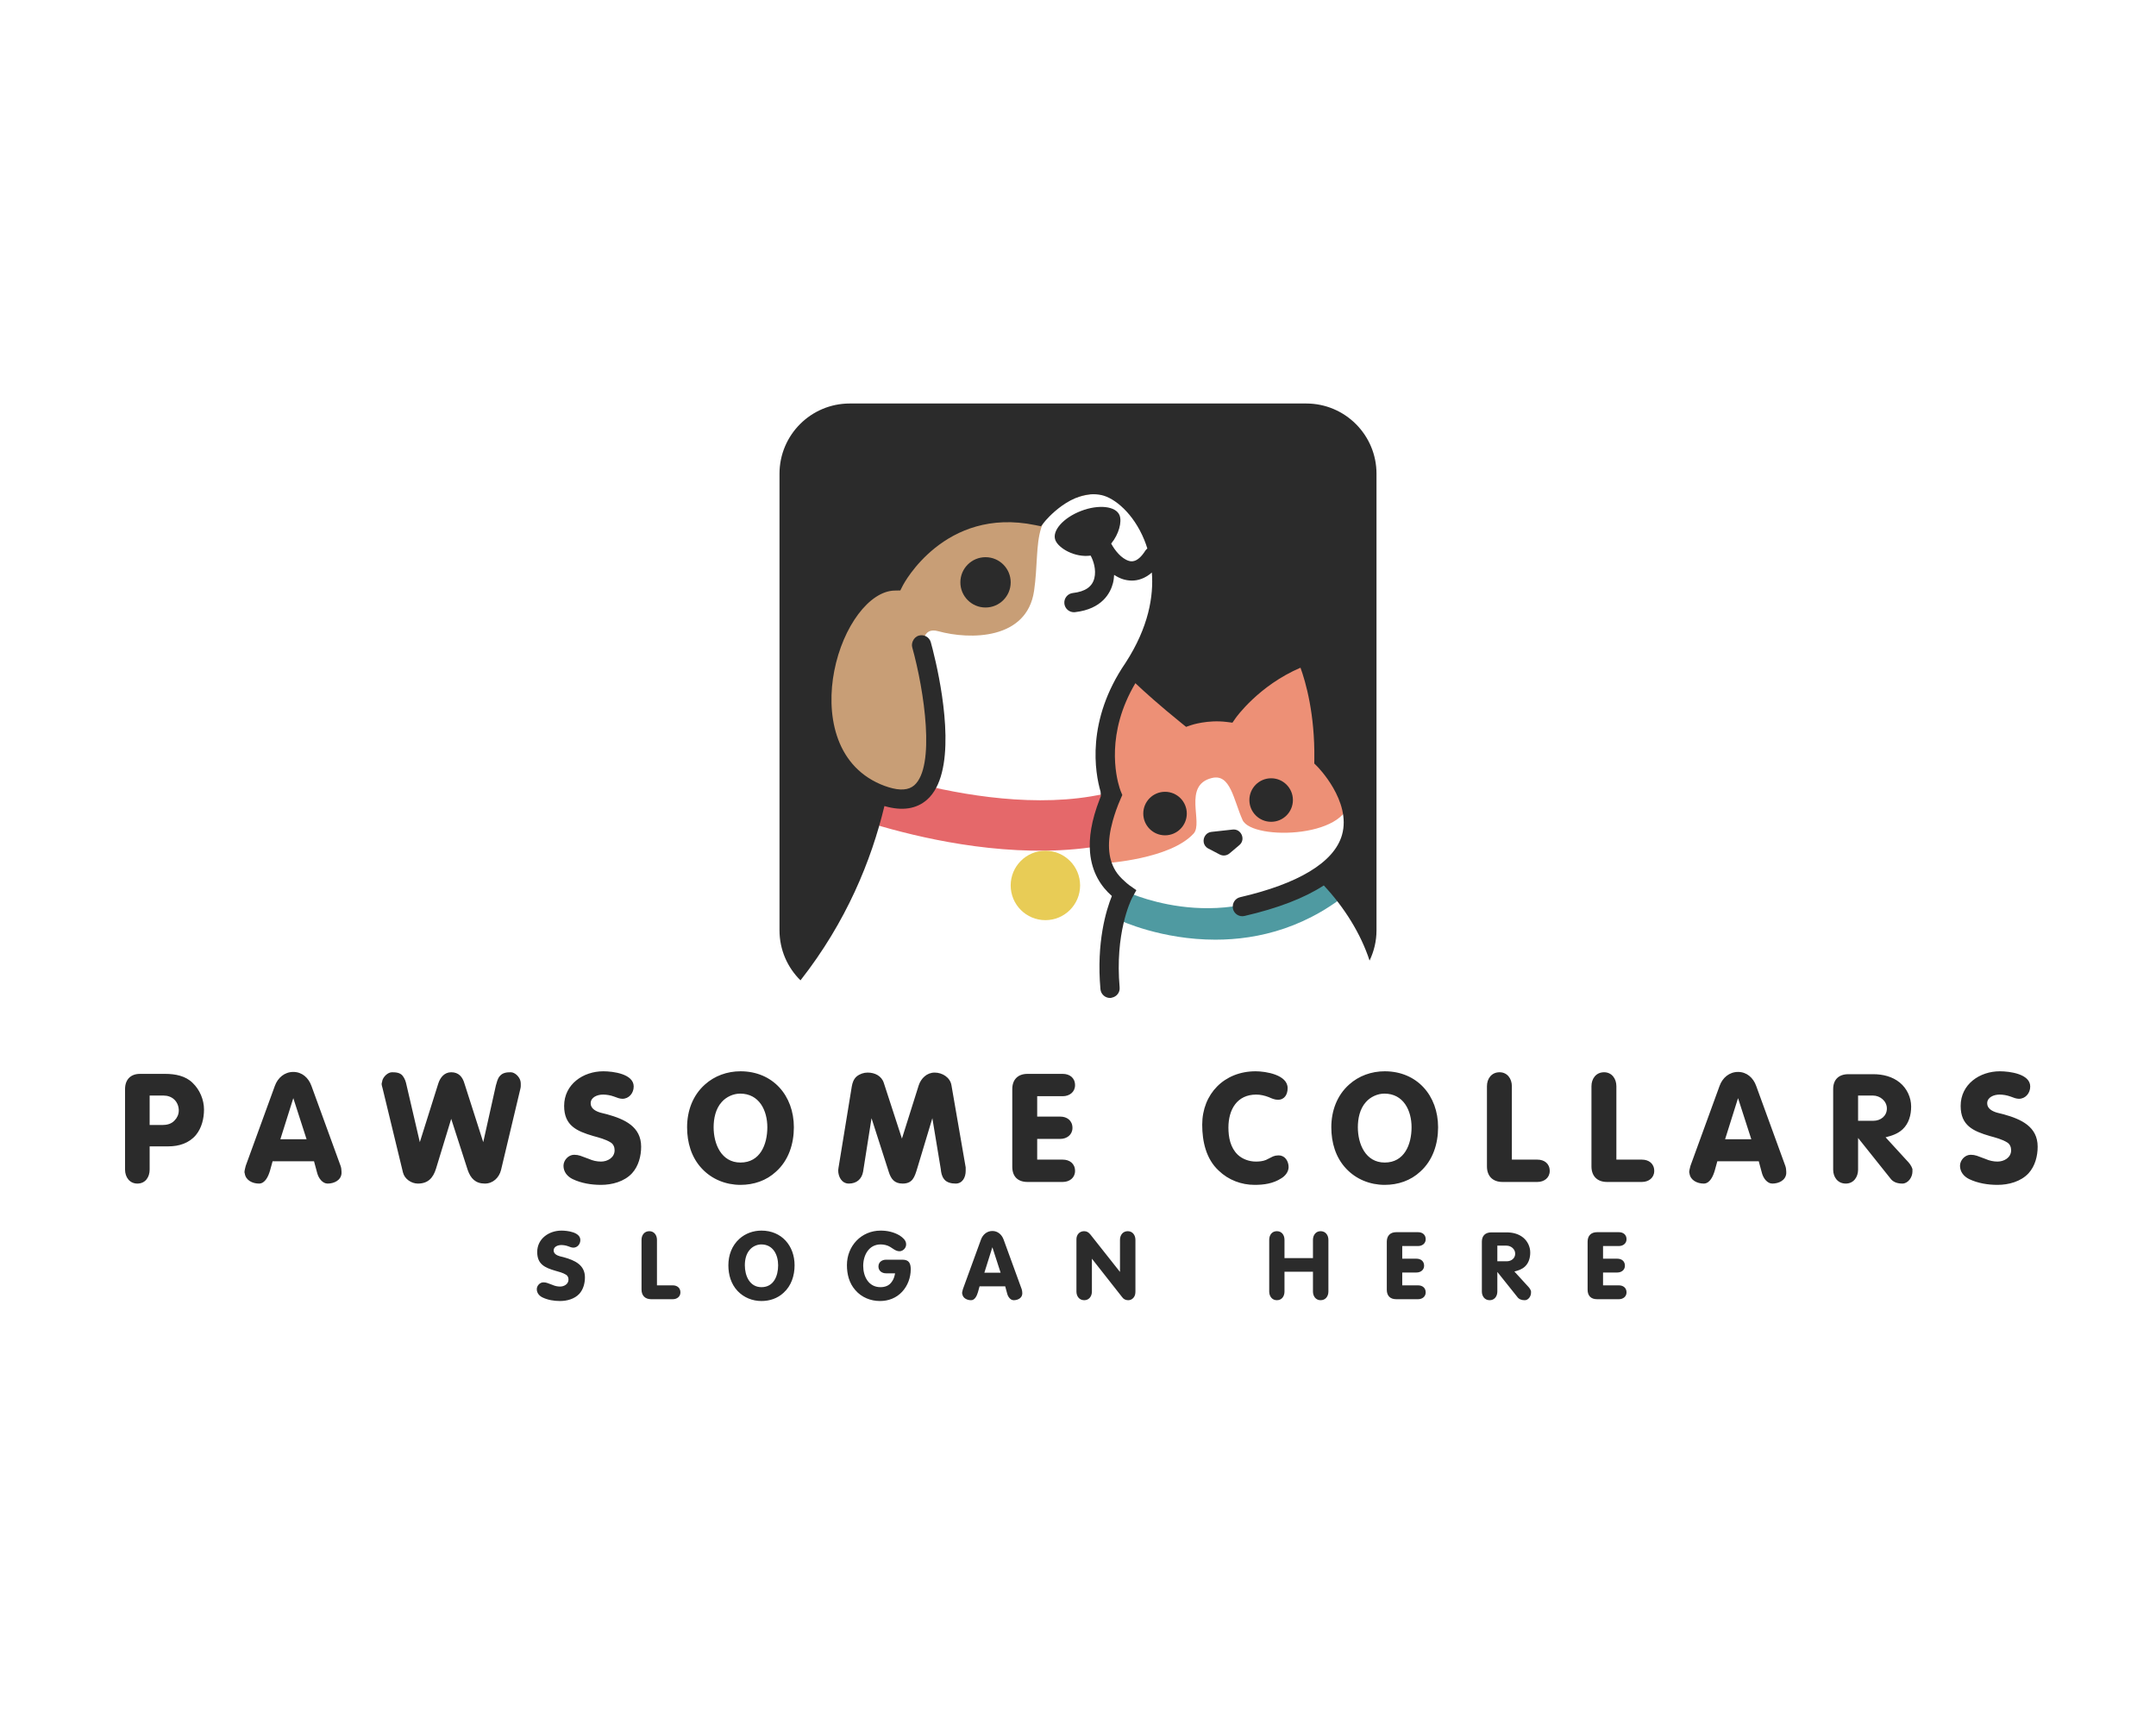 <svg xmlns="http://www.w3.org/2000/svg" xmlns:xlink="http://www.w3.org/1999/xlink" width="1280" height="1024" viewBox="0 0 1280 1024" xml:space="preserve"><desc>Created with Fabric.js 5.3.0</desc><defs></defs><g transform="matrix(1 0 0 1 640 512)" id="background-logo"><rect style="stroke: none; stroke-width: 0; stroke-dasharray: none; stroke-linecap: butt; stroke-dashoffset: 0; stroke-linejoin: miter; stroke-miterlimit: 4; fill: rgb(255,255,255); fill-opacity: 0; fill-rule: nonzero; opacity: 1;" x="-640" y="-512" rx="0" ry="0" width="1280" height="1024"></rect></g><g transform="matrix(1.921 0 0 1.921 640 415.969)" id="logo-logo"><g style="">		<g transform="matrix(1.733 0 0 1.733 -20.808 32.91)"><path style="stroke: none; stroke-width: 1; stroke-dasharray: none; stroke-linecap: butt; stroke-dashoffset: 0; stroke-linejoin: miter; stroke-miterlimit: 4; fill: rgb(229,104,106); fill-rule: nonzero; opacity: 1;" transform=" translate(-137.995, -168.986)" d="M 129.234 175.588 C 116.862 173.649 107.281 169.911 106.496 169.599 L 109.814 161.234 C 110.164 161.371 144.799 174.842 164.808 162.634 L 169.495 170.318 C 157.439 177.671 141.879 177.569 129.234 175.588 z" stroke-linecap="round"></path></g>		<g transform="matrix(1.733 0 0 1.733 -38.611 -16.348)"><path style="stroke: none; stroke-width: 1; stroke-dasharray: none; stroke-linecap: butt; stroke-dashoffset: 0; stroke-linejoin: miter; stroke-miterlimit: 4; fill: rgb(200,158,118); fill-rule: nonzero; opacity: 1;" transform=" translate(-127.724, -140.569)" d="M 110.548 119.96 L 101.795 154.689 L 109.136 170.119 L 114.595 166.239 C 114.595 166.239 124.571 170.972 124.195 159.866 C 123.818 148.76 119.442 136.054 125.089 137.607 C 130.736 139.16 140.901 139.16 142.171 130.407 C 143.442 121.654 140.908 115.227 152.057 113.217 C 163.206 111.207 112.383 107.254 110.548 119.96 z" stroke-linecap="round"></path></g>		<g transform="matrix(1.733 0 0 1.733 49.367 62.03)"><path style="stroke: none; stroke-width: 1; stroke-dasharray: none; stroke-linecap: butt; stroke-dashoffset: 0; stroke-linejoin: miter; stroke-miterlimit: 4; fill: rgb(79,154,161); fill-rule: nonzero; opacity: 1;" transform=" translate(-178.481, -185.787)" d="M 174.501 192.602 C 164.945 192.602 157.736 189.283 157.206 189.033 L 158.643 184.046 L 157.254 186.981 L 158.636 184.043 C 159.435 184.415 178.374 193.015 194.087 178.972 L 199.756 182.93 C 191.317 190.472 182.156 192.602 174.501 192.602 z" stroke-linecap="round"></path></g>		<g transform="matrix(1.733 0 0 1.733 45.126 15.145)"><path style="stroke: none; stroke-width: 1; stroke-dasharray: none; stroke-linecap: butt; stroke-dashoffset: 0; stroke-linejoin: miter; stroke-miterlimit: 4; fill: rgb(237,144,118); fill-rule: nonzero; opacity: 1;" transform=" translate(-176.034, -158.738)" d="M 154.877 178.972 C 154.877 178.972 166.453 178.262 170.618 173.678 C 172.373 171.746 168.611 165.058 173.878 163.776 C 177.183 162.972 177.716 167.614 179.334 171.254 C 181.028 175.066 199.553 174.49 198.359 166.642 C 197.165 158.794 200.106 138.507 189.726 138.507 C 179.346 138.507 161.802 138.069 158.585 146.548 C 155.369 155.028 153.654 178.972 153.654 178.972 L 154.877 178.972 z" stroke-linecap="round"></path></g>		<g transform="matrix(1.733 0 0 1.733 0 0)"><g style="">		<g transform="matrix(1 0 0 1 0 0)"><path style="stroke: none; stroke-width: 1; stroke-dasharray: none; stroke-linecap: butt; stroke-dashoffset: 0; stroke-linejoin: miter; stroke-miterlimit: 4; fill: rgb(43,43,43); fill-rule: nonzero; opacity: 1;" transform=" translate(-150, -150)" d="M 190.703 97 L 109.297 97 C 102.377 97 96.767 102.61 96.767 109.529 L 96.767 190.936 C 96.767 194.43 98.201 197.588 100.509 199.86 C 108.691 189.444 113.141 178.497 115.478 168.781 C 118.605 169.686 121.153 169.326 123.057 167.667 C 128.288 163.096 126.119 149.775 124.642 143.171 C 124.435 142.246 124.244 141.458 124.086 140.839 C 123.936 140.252 123.817 139.812 123.751 139.576 C 123.498 138.663 122.552 138.13 121.636 138.382 C 121.117 138.527 120.743 138.906 120.544 139.366 C 120.394 139.714 120.333 140.104 120.443 140.498 C 122.596 148.241 124.597 161.76 120.796 165.078 C 119.797 165.952 118.256 166.057 116.223 165.425 C 115.763 165.282 115.286 165.114 114.775 164.894 C 106.484 161.326 105.082 152.113 106.533 144.681 C 108.083 136.742 112.805 130.45 117.283 130.357 L 118.313 130.335 L 118.779 129.417 C 118.851 129.276 126.144 115.344 142.366 118.681 L 143.402 118.891 L 144.06 118.063 C 144.107 118.004 148.843 112.147 154.223 113.34 C 156.518 113.85 159.873 116.564 161.819 121.317 C 162.005 121.772 162.193 122.29 162.368 122.858 C 162.237 122.969 162.106 123.082 162.01 123.235 C 160.572 125.511 159.43 125.167 159.056 125.055 C 157.727 124.656 156.552 123.168 155.917 121.978 C 157.307 120.296 157.853 118.084 157.418 116.951 C 156.781 115.297 153.701 114.944 150.537 116.161 C 147.374 117.378 145.325 119.705 145.961 121.359 C 146.516 122.802 149.419 124.516 152.251 124.121 C 152.76 125.032 153.28 126.65 152.919 128.135 C 152.547 129.672 151.29 130.541 149.081 130.793 C 148.138 130.9 147.462 131.752 147.57 132.695 C 147.669 133.571 148.412 134.218 149.274 134.218 C 149.338 134.218 149.405 134.215 149.47 134.207 C 154.33 133.653 155.791 130.743 156.229 129.058 C 156.356 128.571 156.414 128.067 156.441 127.56 C 156.939 127.877 157.454 128.154 158.001 128.325 C 158.437 128.462 158.99 128.577 159.615 128.577 C 160.665 128.577 161.921 128.233 163.172 127.141 C 163.492 131.312 162.63 136.834 158.489 143.226 C 158.489 143.227 158.488 143.227 158.488 143.228 C 151.366 153.622 153.061 162.91 154.021 166.2 C 154.043 166.464 154.063 166.729 154.086 166.993 C 154.006 167.188 153.938 167.374 153.863 167.565 C 152.378 171.368 151.922 174.495 152.148 177.048 C 152.468 180.651 154.115 183.132 156.04 184.818 C 155.04 187.284 153.26 193.042 154.003 201.433 C 154.082 202.327 154.832 203 155.712 203 C 155.763 203 155.815 202.998 155.865 202.993 C 155.917 202.989 155.958 202.96 156.008 202.951 C 156.876 202.796 157.505 202.024 157.425 201.131 C 156.574 191.533 159.35 185.75 159.635 185.185 C 159.649 185.158 159.663 185.13 159.665 185.127 L 159.801 184.88 L 160.408 183.777 L 159.991 183.485 L 159.818 183.364 L 159.145 182.893 C 158.831 182.673 158.58 182.418 158.306 182.176 C 157.665 181.609 157.1 181.002 156.682 180.312 C 155.306 178.044 155.171 175.08 156.199 171.415 C 156.206 171.388 156.214 171.361 156.222 171.334 C 156.562 170.136 156.989 168.886 157.585 167.533 C 157.592 167.517 157.596 167.502 157.603 167.486 L 157.902 166.811 L 157.617 166.129 C 157.611 166.115 157.527 165.898 157.414 165.539 C 156.752 163.435 154.954 155.789 160.234 146.872 C 160.252 146.89 160.276 146.912 160.296 146.93 C 161.827 148.382 164.495 150.794 168.533 154.062 L 169.276 154.659 L 170.177 154.35 C 170.205 154.339 173.106 153.358 176.513 153.784 L 177.541 153.913 L 178.135 153.063 C 178.177 153.002 182.215 147.306 189.678 144.111 C 190.599 146.647 192.258 152.372 192.146 160.463 L 192.136 161.193 L 192.654 161.707 C 192.716 161.767 198.798 167.892 197.08 173.931 C 196.381 176.385 194.417 178.58 191.286 180.465 C 188.243 182.298 184.096 183.837 178.918 185.032 C 178.018 185.239 177.46 186.121 177.628 187.021 C 177.633 187.045 177.625 187.068 177.63 187.092 C 177.843 188.018 178.769 188.598 179.69 188.38 C 185.657 187.004 190.378 185.183 193.833 182.934 C 197.463 186.807 200.423 191.506 201.996 196.336 C 202.78 194.699 203.233 192.872 203.233 190.936 L 203.233 109.529 C 203.233 102.61 197.623 97 190.703 97 z" stroke-linecap="round"></path></g>		<g transform="matrix(1 0 0 1 -16.491 -21.109)"><circle style="stroke: none; stroke-width: 1; stroke-dasharray: none; stroke-linecap: butt; stroke-dashoffset: 0; stroke-linejoin: miter; stroke-miterlimit: 4; fill: rgb(43,43,43); fill-rule: nonzero; opacity: 1;" cx="0" cy="0" r="4.487"></circle></g>		<g transform="matrix(1 0 0 1 15.521 20.119)"><path style="stroke: none; stroke-width: 1; stroke-dasharray: none; stroke-linecap: butt; stroke-dashoffset: 0; stroke-linejoin: miter; stroke-miterlimit: 4; fill: rgb(43,43,43); fill-rule: nonzero; opacity: 1;" transform=" translate(-165.521, -170.119)" d="M 165.521 166.239 C 163.378 166.239 161.641 167.976 161.641 170.119 C 161.641 172.262 163.378 173.999 165.521 173.999 C 167.664 173.999 169.401 172.262 169.401 170.119 C 169.401 167.976 167.664 166.239 165.521 166.239 z" stroke-linecap="round"></path></g>		<g transform="matrix(1 0 0 1 34.445 17.708)"><path style="stroke: none; stroke-width: 1; stroke-dasharray: none; stroke-linecap: butt; stroke-dashoffset: 0; stroke-linejoin: miter; stroke-miterlimit: 4; fill: rgb(43,43,43); fill-rule: nonzero; opacity: 1;" transform=" translate(-184.445, -167.708)" d="M 188.325 167.708 C 188.325 165.565 186.588 163.828 184.445 163.828 C 182.302 163.828 180.564 165.565 180.564 167.708 C 180.564 169.851 182.302 171.588 184.445 171.588 C 186.588 171.588 188.325 169.851 188.325 167.708 z" stroke-linecap="round"></path></g>		<g transform="matrix(1 0 0 1 25.864 25.28)"><path style="stroke: none; stroke-width: 1; stroke-dasharray: none; stroke-linecap: butt; stroke-dashoffset: 0; stroke-linejoin: miter; stroke-miterlimit: 4; fill: rgb(43,43,43); fill-rule: nonzero; opacity: 1;" transform=" translate(-175.864, -175.28)" d="M 179.147 173.817 C 178.871 173.283 178.314 172.892 177.588 172.972 L 173.793 173.388 C 173.349 173.437 173.014 173.65 172.774 173.935 C 172.179 174.644 172.249 175.838 173.234 176.353 L 175.271 177.418 C 175.839 177.715 176.529 177.639 177.018 177.227 L 178.776 175.745 C 179.409 175.212 179.46 174.422 179.147 173.817 z" stroke-linecap="round"></path></g></g></g>		<g transform="matrix(1.733 0 0 1.733 -10.077 57.078)"><circle style="stroke: none; stroke-width: 1; stroke-dasharray: none; stroke-linecap: butt; stroke-dashoffset: 0; stroke-linejoin: miter; stroke-miterlimit: 4; fill: rgb(232,204,86); fill-rule: nonzero; opacity: 1;" cx="0" cy="0" r="6.191"></circle></g></g></g><g transform="matrix(1.921 0 0 1.921 641.993 669.653)" id="text-logo"><g style="">		<g transform="matrix(1 0 0 1 0 0)" id="text-logo-path-0"><path style="stroke: none; stroke-width: 0; stroke-dasharray: none; stroke-linecap: butt; stroke-dashoffset: 0; stroke-linejoin: miter; stroke-miterlimit: 4; fill: rgb(43,43,43); fill-rule: nonzero; opacity: 1;" transform=" translate(-298.85, 16.65)" d="M 27.7 -22.4 C 27.7 -25.4 26.4 -28.5 24.2 -30.6 C 22 -32.8 18.8 -33.4 15.7 -33.4 L 7.9 -33.4 C 5 -33.4 3.3 -31.6 3.3 -28.7 L 3.3 -3.8 C 3.3 -1.5 4.7 0.5 7.1 0.5 C 9.6 0.5 10.9 -1.5 10.9 -3.8 L 10.9 -11 L 16.7 -11 C 20 -11 23.1 -12 25.2 -14.5 C 27 -16.7 27.7 -19.6 27.7 -22.4 Z M 19.9 -22 C 19.9 -20.9 19.4 -19.8 18.6 -19 C 17.6 -17.9 16.2 -17.6 14.8 -17.6 L 10.9 -17.6 L 10.9 -26.7 L 15.2 -26.7 C 17.8 -26.7 19.7 -25 19.9 -22.4 Z M 70.2 -2.6 L 70.2 -3.2 C 70.2 -3.7 70.1 -4.5 69.9 -5 L 60.9 -29.7 C 60 -32.2 58 -34 55.3 -34 C 52.6 -34 50.5 -32.2 49.6 -29.7 L 40.6 -5 C 40.5 -4.5 40.2 -3.6 40.2 -3 C 40.2 -2.9 40.3 -2.7 40.3 -2.6 C 40.6 -0.5 42.7 0.5 44.7 0.5 C 46.6 0.5 47.6 -1.8 48.1 -3.5 L 48.9 -6.4 L 61.7 -6.4 L 62.7 -2.7 C 63.1 -1.2 64.3 0.5 65.9 0.5 C 67.9 0.5 70 -0.5 70.2 -2.6 Z M 59.4 -13.2 L 51.3 -13.2 L 55.3 -25.9 Z M 125.6 -30 C 125.6 -30.4 125.6 -30.9 125.5 -31.2 C 125.2 -32.5 123.8 -33.9 122.5 -33.9 C 121.3 -33.9 120 -33.8 119.1 -32.7 C 118.4 -31.9 118.2 -30.8 117.9 -29.8 L 114 -12.3 L 108.2 -30.4 C 107.6 -32.5 106.4 -33.9 104.1 -33.9 C 102 -33.9 100.7 -32.3 100.1 -30.4 L 94.4 -12.3 L 90.3 -29.9 C 90.1 -30.9 89.8 -31.9 89.1 -32.8 C 88.3 -33.8 87 -33.9 85.8 -33.9 C 84.5 -33.9 83.1 -32.5 82.8 -31.3 C 82.8 -31 82.6 -30.6 82.6 -30.3 C 82.6 -29.9 82.8 -29.3 82.9 -28.9 L 89.2 -2.9 C 89.7 -0.9 91.8 0.5 93.8 0.5 C 96.9 0.5 98.5 -1.2 99.4 -4.1 L 104.1 -19.5 L 109.2 -3.7 C 110.1 -1.1 111.6 0.5 114.5 0.5 C 117 0.5 118.9 -1.3 119.5 -3.7 L 125.5 -28.9 C 125.6 -29.2 125.6 -29.6 125.6 -30 Z M 162.8 -10.9 C 162.8 -17.1 157.7 -19.4 152.3 -20.9 L 150.3 -21.4 C 148.9 -21.8 147.2 -22.6 147.2 -24.3 C 147.2 -26.2 149.3 -27 151 -27 C 152.1 -27 153.3 -26.8 154.4 -26.4 L 155.8 -25.9 C 156.2 -25.8 156.6 -25.7 157 -25.7 C 159 -25.7 160.5 -27.4 160.5 -29.5 C 160.5 -33.4 154.1 -34.2 151.1 -34.2 C 144.9 -34.2 139 -30.2 139 -23.5 C 139 -17.4 142.9 -15.7 148 -14.2 C 149.8 -13.7 151.8 -13.2 153.4 -12.2 C 154.2 -11.7 154.6 -10.8 154.6 -9.8 C 154.6 -7.5 152.4 -6.3 150.4 -6.3 C 149.1 -6.3 147.8 -6.6 146.7 -7.1 L 144 -8.1 C 143.4 -8.3 142.8 -8.4 142.1 -8.4 C 140.3 -8.4 138.8 -6.7 138.8 -5 C 138.8 -3.1 140 -1.7 141.6 -0.9 C 144.3 0.4 147.4 0.9 150.4 0.9 C 153.8 0.9 157.6 -0.1 160 -2.7 C 162 -4.9 162.8 -8 162.8 -10.9 Z M 210 -16.9 C 210 -26.7 203.5 -34.2 193.5 -34.2 C 189.4 -34.2 185.5 -32.8 182.5 -30.1 C 178.7 -26.7 177 -21.9 177 -16.9 C 177 -12.2 178.3 -7.6 181.6 -4.1 C 184.7 -0.8 189 0.9 193.5 0.9 C 197.6 0.9 201.5 -0.4 204.5 -3.2 C 208.4 -6.7 210 -11.8 210 -16.9 Z M 201.8 -16.9 C 201.8 -11.6 199.6 -6 193.5 -6 C 187.6 -6 185.2 -11.7 185.2 -16.9 C 185.2 -19.6 185.8 -22.6 187.7 -24.7 C 189.1 -26.3 191.3 -27.3 193.4 -27.3 C 199.3 -27.3 201.8 -22.1 201.8 -16.9 Z M 263.1 -3.4 L 263.1 -4.5 L 258.7 -29.9 C 258.3 -32.3 255.9 -33.8 253.5 -33.8 C 251.1 -33.8 249.3 -32 248.6 -29.9 L 243.4 -13.4 L 237.8 -30.6 C 237.1 -32.8 235 -33.8 232.8 -33.8 C 231.6 -33.8 230.4 -33.4 229.4 -32.6 C 228.5 -31.8 228.1 -30.7 227.9 -29.5 L 223.8 -4.4 C 223.8 -4.2 223.7 -3.8 223.7 -3.6 C 223.7 -1.6 224.8 0.5 227 0.5 C 229.4 0.5 231 -0.9 231.4 -3.2 L 234 -19.7 L 239.3 -3.2 C 240 -0.9 241.1 0.5 243.6 0.5 C 246.7 0.5 247.3 -1.5 248.1 -4.1 L 252.8 -19.7 L 255.4 -4 C 255.5 -2.9 255.7 -1.8 256.4 -0.9 C 257.2 0.2 258.7 0.5 260 0.5 C 262.1 0.5 263.1 -1.4 263.1 -3.4 Z M 296.9 -3.4 C 296.9 -5.7 295.2 -6.9 293.1 -6.9 L 285.2 -6.9 L 285.2 -13.3 L 292.3 -13.3 C 294.4 -13.3 296.1 -14.6 296.1 -16.7 C 296.1 -19 294.4 -20.2 292.3 -20.2 L 285.2 -20.2 L 285.2 -26.5 L 293.1 -26.5 C 295.2 -26.5 296.9 -27.8 296.9 -29.9 C 296.9 -32.2 295.2 -33.4 293.1 -33.4 L 282.2 -33.4 C 279.2 -33.4 277.5 -31.6 277.5 -28.7 L 277.5 -4.7 C 277.5 -1.7 279.2 0 282.2 0 L 293.1 0 C 295.2 0 296.9 -1.3 296.9 -3.4 Z M 362.9 -4.6 C 362.9 -6.4 361.8 -8.2 359.9 -8.2 L 359.6 -8.2 C 359.1 -8.2 358.6 -8.1 358.1 -7.9 L 355.9 -6.8 C 354.9 -6.4 353.8 -6.3 352.8 -6.3 C 350.8 -6.3 348.7 -7 347.2 -8.4 C 344.9 -10.6 344.3 -13.8 344.3 -16.8 C 344.3 -22.3 346.9 -27 352.9 -27 C 354.2 -27 355.5 -26.7 356.8 -26.2 C 357.7 -25.8 358.6 -25.4 359.6 -25.4 C 361.7 -25.4 362.6 -27.1 362.6 -29 C 362.6 -33.1 355.9 -34.2 352.7 -34.2 C 343 -34.2 336.2 -27.2 336.2 -17.7 C 336.2 -12.5 337.4 -7.1 341.3 -3.5 C 344.3 -0.6 348.3 0.9 352.4 0.9 C 355.3 0.9 358.1 0.5 360.6 -1.1 C 361.8 -1.8 362.9 -3.1 362.9 -4.6 Z M 409.1 -16.9 C 409.1 -26.7 402.6 -34.2 392.6 -34.2 C 388.5 -34.2 384.6 -32.8 381.6 -30.1 C 377.8 -26.7 376.1 -21.9 376.1 -16.9 C 376.1 -12.2 377.4 -7.6 380.7 -4.1 C 383.8 -0.8 388.1 0.9 392.6 0.9 C 396.7 0.9 400.6 -0.4 403.6 -3.2 C 407.5 -6.7 409.1 -11.8 409.1 -16.9 Z M 400.9 -16.9 C 400.9 -11.6 398.7 -6 392.6 -6 C 386.7 -6 384.3 -11.7 384.3 -16.9 C 384.3 -19.6 384.9 -22.6 386.8 -24.7 C 388.2 -26.3 390.4 -27.3 392.5 -27.3 C 398.4 -27.3 400.9 -22.1 400.9 -16.9 Z M 443.6 -3.4 C 443.6 -5.7 441.9 -6.9 439.8 -6.9 L 431.9 -6.9 L 431.9 -29.6 C 431.9 -31.9 430.5 -33.9 428.1 -33.9 C 425.6 -33.9 424.2 -31.9 424.2 -29.6 L 424.2 -4.8 C 424.2 -1.8 426 0 429 0 L 439.8 0 C 441.9 0 443.6 -1.3 443.6 -3.4 Z M 475.9 -3.4 C 475.9 -5.7 474.2 -6.9 472.1 -6.9 L 464.2 -6.9 L 464.2 -29.6 C 464.2 -31.9 462.8 -33.9 460.4 -33.9 C 457.9 -33.9 456.5 -31.9 456.5 -29.6 L 456.5 -4.8 C 456.5 -1.8 458.3 0 461.3 0 L 472.1 0 C 474.2 0 475.9 -1.3 475.9 -3.4 Z M 516.7 -2.6 L 516.7 -3.2 C 516.7 -3.7 516.6 -4.5 516.4 -5 L 507.4 -29.7 C 506.5 -32.2 504.5 -34 501.8 -34 C 499.1 -34 497 -32.2 496.1 -29.7 L 487.1 -5 C 487 -4.5 486.7 -3.6 486.7 -3 C 486.7 -2.9 486.8 -2.7 486.8 -2.6 C 487.1 -0.5 489.2 0.5 491.2 0.5 C 493.1 0.5 494.1 -1.8 494.6 -3.5 L 495.4 -6.4 L 508.2 -6.4 L 509.2 -2.7 C 509.6 -1.2 510.8 0.5 512.4 0.5 C 514.4 0.5 516.5 -0.5 516.7 -2.6 Z M 505.9 -13.2 L 497.8 -13.2 L 501.8 -25.9 Z M 555.7 -3.2 L 555.7 -4 C 555.4 -5 554.7 -5.9 553.9 -6.7 L 547.4 -13.8 C 549.4 -14.3 551.2 -14.9 552.7 -16.3 C 554.6 -18.1 555.3 -20.7 555.3 -23.3 C 555.3 -26.1 554 -28.9 551.8 -30.7 C 549.5 -32.6 546.5 -33.3 543.6 -33.3 L 535.9 -33.3 C 532.9 -33.3 531.2 -31.6 531.2 -28.7 L 531.2 -3.8 C 531.2 -1.5 532.6 0.5 535.1 0.5 C 537.5 0.5 538.9 -1.5 538.9 -3.8 L 538.9 -13.6 L 548.8 -1.2 C 549.7 0.1 551.1 0.5 552.6 0.5 C 554.3 0.5 555.7 -1.4 555.7 -3.2 Z M 547.8 -22.7 C 547.8 -20.4 545.9 -18.9 543.6 -18.9 L 538.9 -18.9 L 538.9 -26.7 L 543.5 -26.7 C 545.7 -26.7 547.8 -25 547.8 -22.7 Z M 594.4 -10.9 C 594.4 -17.1 589.3 -19.4 583.9 -20.9 L 581.9 -21.4 C 580.5 -21.8 578.8 -22.6 578.8 -24.3 C 578.8 -26.2 580.9 -27 582.6 -27 C 583.7 -27 584.9 -26.8 586 -26.4 L 587.4 -25.9 C 587.8 -25.8 588.2 -25.7 588.6 -25.7 C 590.6 -25.7 592.1 -27.4 592.1 -29.5 C 592.1 -33.4 585.7 -34.2 582.7 -34.2 C 576.5 -34.2 570.6 -30.2 570.6 -23.5 C 570.6 -17.4 574.5 -15.7 579.6 -14.2 C 581.4 -13.7 583.4 -13.2 585 -12.2 C 585.8 -11.7 586.2 -10.8 586.2 -9.8 C 586.2 -7.5 584 -6.3 582 -6.3 C 580.7 -6.3 579.4 -6.6 578.3 -7.1 L 575.6 -8.1 C 575 -8.3 574.4 -8.4 573.7 -8.4 C 571.9 -8.4 570.4 -6.7 570.4 -5 C 570.4 -3.1 571.6 -1.7 573.2 -0.9 C 575.9 0.4 579 0.9 582 0.9 C 585.4 0.9 589.2 -0.1 591.6 -2.7 C 593.6 -4.9 594.4 -8 594.4 -10.9 Z" stroke-linecap="round"></path></g></g></g><g transform="matrix(1.921 0 0 1.921 642.174 751.414)" id="tagline-af69f10e-9bcd-4b7e-a56d-a0c3cade73d8-logo"><g style="">		<g transform="matrix(1 0 0 1 0 0)" id="tagline-af69f10e-9bcd-4b7e-a56d-a0c3cade73d8-logo-path-0"><path style="stroke: none; stroke-width: 0; stroke-dasharray: none; stroke-linecap: butt; stroke-dashoffset: 0; stroke-linejoin: miter; stroke-miterlimit: 4; fill: rgb(43,43,43); fill-rule: nonzero; opacity: 1;" transform=" translate(-169.695, 10.32)" d="M 16.18 -6.76 C 16.18 -10.6 13.02 -12.03 9.67 -12.96 L 8.43 -13.27 C 7.56 -13.52 6.51 -14.01 6.51 -15.07 C 6.51 -16.24 7.81 -16.74 8.87 -16.74 C 9.55 -16.74 10.29 -16.62 10.97 -16.37 L 11.84 -16.06 C 12.09 -16 12.34 -15.93 12.59 -15.93 C 13.83 -15.93 14.76 -16.99 14.76 -18.29 C 14.76 -20.71 10.79 -21.2 8.93 -21.2 C 5.08 -21.2 1.43 -18.72 1.43 -14.57 C 1.43 -10.79 3.84 -9.73 7.01 -8.8 C 8.12 -8.49 9.36 -8.18 10.35 -7.56 C 10.85 -7.25 11.1 -6.7 11.1 -6.08 C 11.1 -4.65 9.73 -3.91 8.49 -3.91 C 7.69 -3.91 6.88 -4.09 6.2 -4.4 L 4.53 -5.02 C 4.15 -5.15 3.78 -5.21 3.35 -5.21 C 2.23 -5.21 1.3 -4.15 1.3 -3.1 C 1.3 -1.92 2.05 -1.05 3.04 -0.56 C 4.71 0.25 6.63 0.56 8.49 0.56 C 10.6 0.56 12.96 -0.06 14.45 -1.67 C 15.69 -3.04 16.18 -4.96 16.18 -6.76 Z M 45.69 -2.11 C 45.69 -3.53 44.64 -4.28 43.34 -4.28 L 38.44 -4.28 L 38.44 -18.35 C 38.44 -19.78 37.57 -21.02 36.08 -21.02 C 34.53 -21.02 33.67 -19.78 33.67 -18.35 L 33.67 -2.98 C 33.67 -1.12 34.78 0 36.64 0 L 43.34 0 C 44.64 0 45.69 -0.81 45.69 -2.11 Z M 80.97 -10.48 C 80.97 -16.55 76.94 -21.2 70.74 -21.2 C 68.2 -21.2 65.78 -20.34 63.92 -18.66 C 61.57 -16.55 60.51 -13.58 60.51 -10.48 C 60.51 -7.56 61.32 -4.71 63.36 -2.54 C 65.29 -0.5 67.95 0.56 70.74 0.56 C 73.28 0.56 75.7 -0.25 77.56 -1.98 C 79.98 -4.15 80.97 -7.32 80.97 -10.48 Z M 75.89 -10.48 C 75.89 -7.19 74.52 -3.72 70.74 -3.72 C 67.08 -3.72 65.6 -7.25 65.6 -10.48 C 65.6 -12.15 65.97 -14.01 67.15 -15.31 C 68.01 -16.31 69.38 -16.93 70.68 -16.93 C 74.34 -16.93 75.89 -13.7 75.89 -10.48 Z M 116.87 -9.24 C 116.87 -11.1 116.31 -12.21 114.33 -12.21 L 109.24 -12.21 C 108 -12.21 106.89 -11.47 106.89 -10.11 C 106.89 -8.74 108 -8 109.24 -8 L 112.03 -8 C 111.85 -7.01 111.6 -6.14 110.98 -5.33 C 110.17 -4.15 108.87 -3.72 107.51 -3.72 C 103.85 -3.72 102.18 -7.01 102.18 -10.29 C 102.18 -13.58 103.91 -16.93 107.57 -16.93 C 108.56 -16.93 109.68 -16.68 110.48 -16.18 L 111.72 -15.38 C 112.22 -15.07 112.78 -14.82 113.4 -14.82 C 114.45 -14.82 115.44 -15.81 115.44 -16.86 L 115.44 -17.11 C 115.38 -18.29 114.33 -19.1 113.4 -19.72 C 111.6 -20.77 109.62 -21.2 107.57 -21.2 C 101.56 -21.2 97.15 -16.43 97.15 -10.54 C 97.15 -7.69 97.84 -4.96 99.76 -2.79 C 101.68 -0.56 104.47 0.56 107.38 0.56 C 109.99 0.56 112.41 -0.37 114.2 -2.29 C 115.94 -4.15 116.87 -6.7 116.87 -9.24 Z M 151.34 -1.61 L 151.34 -1.98 C 151.34 -2.29 151.28 -2.79 151.16 -3.1 L 145.58 -18.41 C 145.02 -19.96 143.78 -21.08 142.1 -21.08 C 140.43 -21.08 139.13 -19.96 138.57 -18.41 L 132.99 -3.1 C 132.93 -2.79 132.74 -2.23 132.74 -1.86 C 132.74 -1.8 132.8 -1.67 132.8 -1.61 C 132.99 -0.31 134.29 0.31 135.53 0.31 C 136.71 0.31 137.33 -1.12 137.64 -2.17 L 138.14 -3.97 L 146.07 -3.97 L 146.69 -1.67 C 146.94 -0.74 147.68 0.31 148.68 0.31 C 149.92 0.31 151.22 -0.31 151.34 -1.61 Z M 144.65 -8.18 L 139.62 -8.18 L 142.1 -16.06 Z M 186.31 -2.42 L 186.31 -18.35 C 186.31 -19.78 185.44 -21.02 183.95 -21.02 C 182.4 -21.02 181.54 -19.78 181.54 -18.35 L 181.54 -8.43 L 172.42 -19.96 C 171.86 -20.65 171.31 -21.02 170.44 -21.02 C 169.01 -21.02 168.08 -19.9 168.08 -18.54 L 168.08 -2.36 C 168.08 -0.93 168.95 0.31 170.5 0.31 C 171.99 0.31 172.86 -0.93 172.86 -2.36 L 172.86 -12.52 L 182.22 -0.62 C 182.65 0 183.33 0.31 184.08 0.31 C 184.7 0.31 185.26 0.06 185.69 -0.43 C 186.19 -0.99 186.31 -1.67 186.31 -2.42 Z M 245.95 -2.36 L 245.95 -18.35 C 245.95 -19.78 245.09 -21.02 243.54 -21.02 C 242.05 -21.02 241.18 -19.78 241.18 -18.35 L 241.18 -12.71 L 232.38 -12.71 L 232.38 -18.35 C 232.38 -19.78 231.57 -21.02 230.02 -21.02 C 228.47 -21.02 227.66 -19.78 227.66 -18.35 L 227.66 -2.36 C 227.66 -0.93 228.53 0.31 230.02 0.31 C 231.57 0.31 232.38 -0.93 232.38 -2.36 L 232.38 -8.49 L 241.18 -8.49 L 241.18 -2.36 C 241.18 -0.93 242.05 0.31 243.54 0.31 C 245.09 0.31 245.95 -0.93 245.95 -2.36 Z M 276.02 -2.11 C 276.02 -3.53 274.97 -4.28 273.67 -4.28 L 268.77 -4.28 L 268.77 -8.25 L 273.17 -8.25 C 274.47 -8.25 275.53 -9.05 275.53 -10.35 C 275.53 -11.78 274.47 -12.52 273.17 -12.52 L 268.77 -12.52 L 268.77 -16.43 L 273.67 -16.43 C 274.97 -16.43 276.02 -17.24 276.02 -18.54 C 276.02 -19.96 274.97 -20.71 273.67 -20.71 L 266.91 -20.71 C 265.05 -20.71 264 -19.59 264 -17.79 L 264 -2.91 C 264 -1.05 265.05 0 266.91 0 L 273.67 0 C 274.97 0 276.02 -0.81 276.02 -2.11 Z M 308.57 -1.98 L 308.57 -2.48 C 308.39 -3.1 307.95 -3.66 307.46 -4.15 L 303.43 -8.56 C 304.67 -8.87 305.78 -9.24 306.71 -10.11 C 307.89 -11.22 308.33 -12.83 308.33 -14.45 C 308.33 -16.18 307.52 -17.92 306.16 -19.03 C 304.73 -20.21 302.87 -20.65 301.07 -20.65 L 296.3 -20.65 C 294.44 -20.65 293.38 -19.59 293.38 -17.79 L 293.38 -2.36 C 293.38 -0.93 294.25 0.31 295.8 0.31 C 297.29 0.31 298.16 -0.93 298.16 -2.36 L 298.16 -8.43 L 304.3 -0.74 C 304.85 0.06 305.72 0.31 306.65 0.31 C 307.71 0.31 308.57 -0.87 308.57 -1.98 Z M 303.68 -14.07 C 303.68 -12.65 302.5 -11.72 301.07 -11.72 L 298.16 -11.72 L 298.16 -16.55 L 301.01 -16.55 C 302.37 -16.55 303.68 -15.5 303.68 -14.07 Z M 338.09 -2.11 C 338.09 -3.53 337.03 -4.28 335.73 -4.28 L 330.83 -4.28 L 330.83 -8.25 L 335.23 -8.25 C 336.54 -8.25 337.59 -9.05 337.59 -10.35 C 337.59 -11.78 336.54 -12.52 335.23 -12.52 L 330.83 -12.52 L 330.83 -16.43 L 335.73 -16.43 C 337.03 -16.43 338.09 -17.24 338.09 -18.54 C 338.09 -19.96 337.03 -20.71 335.73 -20.71 L 328.97 -20.71 C 327.11 -20.71 326.06 -19.59 326.06 -17.79 L 326.06 -2.91 C 326.06 -1.05 327.11 0 328.97 0 L 335.73 0 C 337.03 0 338.09 -0.81 338.09 -2.11 Z" stroke-linecap="round"></path></g></g></g></svg>